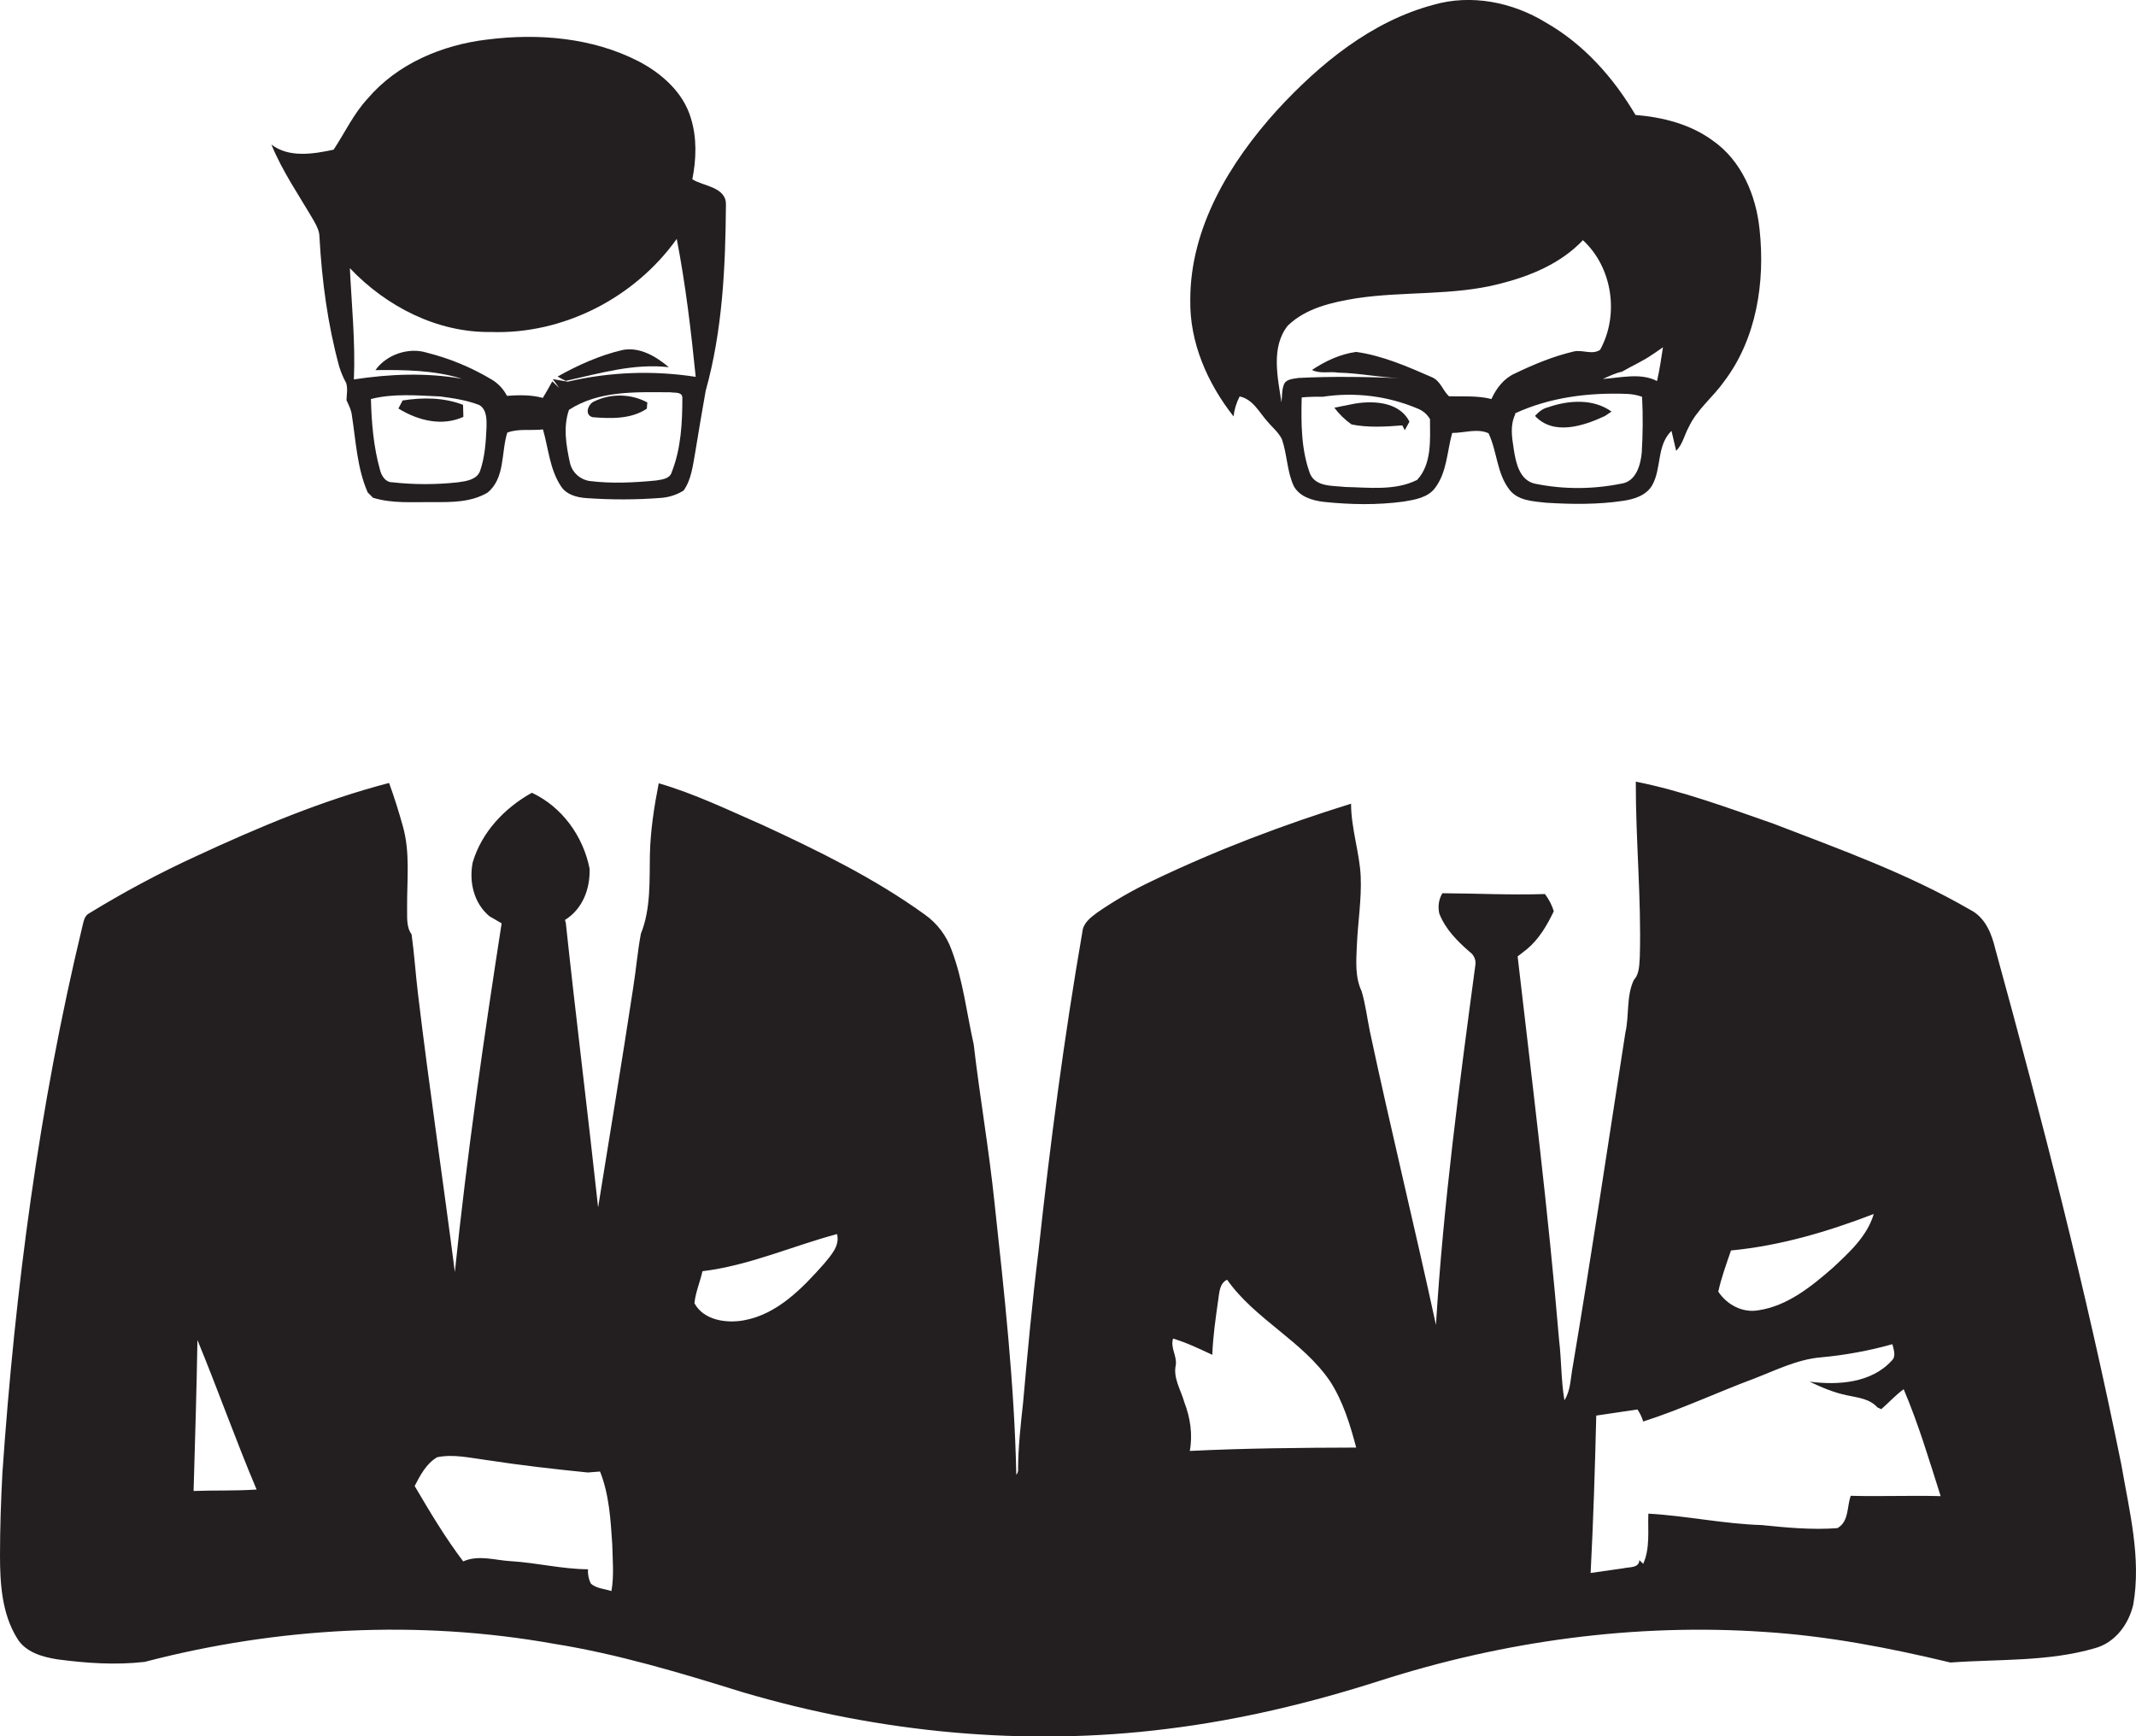 <?xml version="1.0" encoding="utf-8"?>
<!-- Generator: Adobe Illustrator 19.2.0, SVG Export Plug-In . SVG Version: 6.00 Build 0)  -->
<svg version="1.1" id="Layer_1" xmlns="http://www.w3.org/2000/svg" xmlns:xlink="http://www.w3.org/1999/xlink" x="0px" y="0px"
	 viewBox="0 0 1328.5 1080" style="enable-background:new 0 0 1328.5 1080;" xml:space="preserve">
<style type="text/css">
	.st0{fill:#231F20;}
</style>
<title>bise-eise_Bookkeeping_Accounting_and_Auditing_Clerks_flat_black_d7822e63-9abe-4c57-986f-ce09fb554fb0</title>
<path class="st0" d="M1319.4,911.1c-21.8-107.9-49.2-214.7-78.4-320.8c-2.3-9.7-6.3-19.8-15.8-24.5c-38.6-22.4-80.8-37.5-122.3-53.5
	c-28.2-9.8-56.2-20.3-85.5-26.1c-0.1,36.3,3.5,72.6,2.5,108.9c-0.4,4.9-0.1,10.5-3.7,14.4c-4.8,10-2.8,22.1-5.3,32.9
	c-10.7,69.2-21.1,138.4-32.7,207.5c-1.4,7.1-1.2,14.8-5.2,21.1c-2.1-12.3-1.8-24.9-3.3-37.3c-6.7-79.8-16.6-159.3-25.8-238.8
	l5.9-4.6c7.5-6.3,12.4-14.8,16.6-23.5c-1.2-3.9-3.1-7.5-5.5-10.7c-21.3,0.7-42.6-0.4-63.8-0.5c-2.3,3.8-2.9,8.4-1.9,12.7
	c3.8,9.7,11.2,17.1,18.9,23.8c2.4,1.7,3.8,4.5,3.6,7.5c-10,74.6-20,149.3-24.6,224.5c-13.2-61-28.1-121.6-41.1-182.6
	c-1.7-8.3-2.7-16.7-5.1-24.9c-4.2-8.8-3.4-18.8-3-28.3c0.6-14.4,3-28.7,2.4-43.1s-6-30-6-45.3c-42.2,13.1-83.6,28.8-123.4,47.9
	c-12.1,5.7-23.6,12.3-34.6,19.9c-4,3-8.6,6.4-9.1,11.9c-11.4,65.8-20.1,132.1-27.3,198.6c-3.9,31.4-6.8,62.9-9.6,94.5
	c-1.5,13.6-3,27.1-3.1,40.8c0.2,1.4-0.2,2.8-1.1,3.8c-1.2-56.7-7.5-113.3-13.6-169.6c-3.4-32.8-9.1-65.4-12.9-98.1
	c-4.4-19.6-6.6-39.8-13.7-58.6c-3.2-9-9-16.7-16.8-22.2c-31.2-22.5-65.9-39.5-100.7-55.6c-21.3-9.3-42.3-19.5-64.7-26
	c-2.9,14.8-5.2,29.7-5.5,44.8s0.7,33.3-5.6,48.8c-2.1,11.2-3,22.5-4.8,33.7c-6.9,45.5-14.5,91-21.8,136.5c-6.4-59-13.8-118-20.1-177
	l-0.5-1.8c11-6.8,15.7-19.4,15.3-31.9c-4-20.2-17.1-38.4-35.9-47.2c-16.9,9.4-31.2,24.4-36.8,43.3c-2.4,12.1,0.7,25.4,10.4,33.5
	c2.5,1.5,5,2.9,7.6,4.4c-11.2,72.1-21.6,144.3-29.1,216.9c-7.4-57.6-16-115.1-22.9-172.8c-1.5-12.4-2.3-24.9-4-37.2
	c-3.6-5-2.6-11.4-2.8-17.3c-0.1-16.7,2-33.9-2.7-50.2c-2.5-9-5.3-17.9-8.5-26.7c-41.5,10.8-81.1,27.5-119.9,45.5
	C99.2,543,77,554.9,55.6,568c-3.4,1.7-3.6,5.6-4.5,8.8C24.3,688.1,9.4,802,1.5,916.1C0.6,933.2,0,950.3,0,967.5s1.1,36.2,10.7,51.6
	c5.2,8.6,15.5,11.5,24.8,13c18,2.4,36.4,3.7,54.5,1.6c82.7-21.6,170.1-26.3,254.3-11.3c40,6.4,78.8,18.1,117.4,30.1
	c85.2,25.2,175.6,34,264,22.9c45-5.5,89.2-16.1,132.3-29.9c77.2-24.8,159-36,240-30.4c38.9,2.5,77.2,9.9,115.1,19
	c29.9-2.2,60.7-0.4,89.8-8.9c12.6-3.4,21-14.8,23.9-27.1C1331.9,968.9,1324.3,939.7,1319.4,911.1z M120.4,927.4
	c0.9-31.3,1.9-62.6,2.4-93.9c12.7,30.8,23.8,62.3,36.8,93C146.5,927.4,133.4,926.9,120.4,927.4L120.4,927.4z M380.4,989.7
	c-4.3-1.5-9.5-1.5-13-4.8c-1.3-2.8-1.9-5.8-1.7-8.8c-16-0.1-31.6-4-47.5-5c-10-0.5-20.5-4.2-30.1,0.1
	c-11.2-14.8-20.8-30.9-30.2-46.9c3.5-6.7,7.2-13.9,14-17.9c10.3-2.1,20.8,0.5,31,1.8c20.8,3.2,41.8,5.6,62.7,7.7l7.6-0.6
	c5.7,14.3,6.6,30,7.6,45.2c0.2,9.8,1.2,19.5-0.5,29.1L380.4,989.7z M512.5,786.1c-13.6,15.3-29.1,31.5-50.1,35.2
	c-10.8,1.9-24.8-0.1-30.5-10.7c0.7-6.8,3.5-13.2,5-19.9c29-3.5,55.7-15.6,83.7-23.1C522.5,775,516.7,780.9,512.5,786.1z M740,902.5
	c1.9-10.2,0.3-20.7-3.4-30.3c-2.1-7.6-7.1-15-5.3-23.2c0.8-5.6-3.5-10.7-1.7-16.4c8.4,2.5,16.4,6.4,24.4,10.1
	c0.4-11.5,2.1-22.9,3.7-34.3c0.7-4.5,0.8-10.2,5.5-12.4c17.5,24.8,46.9,38,64,63.1c8.1,12.5,12.5,27,16.3,41.3
	C808.9,900.5,774.4,900.8,740,902.5z M1076.6,777.8c30.6-2.9,60.2-11.7,88.8-22.7c-4.1,13.9-15.3,24-25.6,33.6
	c-13.3,11.6-28.1,23.6-46.1,26.3c-9.9,1.8-19.7-3.5-25-11.6C1070.6,794.7,1073.7,786.3,1076.6,777.8z M1151.1,930.4
	c-2.5,6.7-1,16-8.3,20.1c-15.7,1.2-31.5-0.3-47.1-1.9c-23.7-0.7-46.9-5.8-70.5-7.1c-0.4,10.4,1.2,21.5-3.2,31.2l-2.4-2.3
	c-0.1,5.1-6.5,4.2-10,5.1l-20.3,2.9c1.7-32.6,2.7-65.3,3.5-97.9l25.6-3.8c1.6,2.3,2.8,4.8,3.6,7.5c23.4-7.5,45.7-18,68.7-26.6
	c13.6-5.2,26.9-12,41.6-13.3s30.1-4.1,44.7-8.2c0.7,3.3,2.5,7.4-0.4,10.2c-12.7,14-33.5,15.4-51.1,13.1c7.3,3.5,14.8,6.7,22.8,8.4
	s14.4,2.2,19.5,7.7l2.3,1c4.7-4.1,8.8-8.7,13.9-12.4c9.2,21.6,15.9,44.2,23,66.5C1188.2,930.1,1169.6,930.9,1151.1,930.4z"/>
<path class="st0" d="M840.4,251.5l-10.5,2.1c3,4,6.6,7.5,10.7,10.4c10.4,2.1,21.1,1.4,31.6,0.6l1.5,3l2.9-5.3
	C870.2,249.4,852.7,248.9,840.4,251.5z"/>
<path class="st0" d="M962.9,253.3c-3.4,0.8-5.9,2.9-8.2,5.4c11.5,12.4,30.2,6.3,43.4,0.1l4.2-2.8
	C990.9,247.8,975.6,248.9,962.9,253.3z"/>
<path class="st0" d="M250.4,249.1l-2.6,5c12,7.4,26.9,11.3,40.4,5.2c0-1.9-0.1-5.6-0.2-7.5C276,247.2,263,247.1,250.4,249.1z"/>
<path class="st0" d="M771,246.6c8.3,1.7,12.1,9.8,17.3,15.6c3,3.6,6.9,6.7,9,11c3.3,9.5,3.1,20,7.4,29.2c3.7,6.7,11.8,9,18.9,9.8
	c16.4,1.7,33,2,49.3-0.2c7.1-1.2,15.3-2.4,19.8-8.7c7.3-9.8,7.3-22.6,10.5-34c7.4,0,15.8-3,22.6,0.2c5.4,11.3,5.1,25,13.1,35.2
	c5.3,6.8,14.7,7.1,22.6,8c16,1,32.2,1.2,48.2-1.2c6.7-1,14.1-3.3,17.8-9.5c6.1-10.6,2.7-24.9,12.1-34l2.9,12.4
	c4.1-4,5.1-9.9,7.8-14.7c5.1-11,15.1-18.6,22-28.4c20.2-26.6,25.6-61.8,22.1-94.4c-2.1-21.2-11.2-43-29.2-55.5
	c-13.9-10.2-31.1-14.5-48-15.9C1003.6,48.4,985,27.4,961.4,14C940.7,1.3,915-3.8,891.5,3c-38.6,10.3-70.7,36.7-97.3,65.6
	c-29.3,32.4-53.9,72.9-53.9,117.8c-0.5,26.6,10.7,52,26.9,72.6C767.7,254.7,769,250.5,771,246.6z M881.4,298.5
	c-13.7,6.9-30,4.7-44.8,4.4c-7.6-0.9-18.2,0.1-21.8-8.2c-5.6-15.1-5.6-31.6-5.2-47.5c4.3-0.4,8.7-0.5,13-0.4
	c20.1-3.1,40.8-0.5,59.5,7.5c3.1,1.3,5.6,3.5,7.3,6.4C889.4,273.3,890.7,288.5,881.4,298.5z M1021.1,281.5
	c-0.7,7.8-3.6,18-12.6,19.3c-17.7,3.6-35.9,3.7-53.6,0.1c-9.8-2-12.1-13-13.4-21.4s-2.3-15.1,1-22l-0.2-0.4
	c21.7-10,45.8-13,69.4-12.1c3.3,0.1,6.5,0.7,9.6,1.8C1021.9,258.4,1021.8,269.9,1021.1,281.5L1021.1,281.5z M1028.1,220.3l6.2-4.3
	c-1.1,7-2.1,14.1-3.7,21c-10.3-5.3-22.6-2-33.7-1.3c3.9-1.7,7.7-3.6,11.9-4.5c6.3-3.7,13.2-6.6,19.2-10.9H1028.1z M800.9,202.6
	c11.4-11.1,27.7-14.6,42.9-17.1c29.4-4.4,59.7-1.5,88.7-8.9c19.1-4.8,38.2-12.6,52-27.2c18.4,16.9,22.7,46.4,10.7,68.2
	c-4.9,3.3-10.9-0.2-16.3,1c-12.8,3-25.1,8.1-36.9,13.8c-6.8,3.1-11.4,9.2-14.4,15.8c-8.7-2.2-17.6-1.5-26.4-1.7
	c-3.9-3.6-5.3-9.7-10.7-11.9c-15.1-6.6-30.6-13.4-47-15.7c-9.9,1.3-19.2,5.7-27.5,11.2c4.9,2.6,10.9,0.8,16.3,1.7
	c12.9,0.2,25.6,3,38.5,3.4c-21.1-0.8-42.3-1.2-63.4-0.1c-3,0.6-7.2,0.6-8.7,3.7s-1.2,7.6-1.7,11.4
	C794.7,234.7,790.3,216.1,800.9,202.6z"/>
<path class="st0" d="M416,228.4c-7.9-6.6-18-12.8-28.8-10.7c-14.2,3.3-27.7,9.4-40.4,16.5c1.6,1,3.3,1.9,5.1,2.7
	C373,232.2,394.3,225.9,416,228.4z"/>
<path class="st0" d="M369.7,249.6c-3.9,1.5-6.5,8.5-1.1,9.9c11.3,0.9,23.9,1.3,33.7-5.3l0.3-3.9
	C392.4,244.9,380.2,244.6,369.7,249.6z"/>
<path class="st0" d="M198.7,147.5c1.5,27.1,5.1,54.3,12.3,80.6c1.1,3.5,2.5,6.9,4.3,10.1c1.1,3.5,0.3,7.2,0.2,10.7
	c1.4,3.1,3.1,6.3,3.4,9.8c2.5,16,3.2,32.5,9.8,47.6l3.3,3.3c11.9,3.7,24.7,2.6,37,2.7s23.9,0.1,34.1-5.8c11.2-9,8.5-25,12.4-37.4
	c6.9-2.7,14.9-1.1,22.2-2c3.4,11.8,4.2,24.7,11.1,35.2c3.3,5.3,9.8,7.1,15.7,7.5c15.5,1.1,31,1.1,46.5-0.1c4.3-0.3,8.5-1.5,12.3-3.5
	l1.9-1.1c4.9-7,5.7-15.6,7.2-23.7c2.1-12.7,4.2-25.5,6.5-38.3c10.5-37.6,12.3-76.9,12.6-115.7c0.3-11.2-14.1-11.5-20.9-15.9
	c2.5-12.5,2.9-25.8-0.9-38c-4.7-16-18.1-27.8-32.4-35.3c-28.9-14.9-62.6-17.6-94.3-13.6c-27.9,3.3-55.9,15-74.4,36.8
	c-8.7,9.4-14.1,21.1-21.1,31.7c-12.6,2.7-27.8,5.2-38.7-3.2c6.9,16.9,17.4,31.9,26.5,47.6C197,140.6,198.7,143.8,198.7,147.5z
	 M302.6,265.8c-0.4,9.1-1,18.4-4,27.1c-2,5.5-8.6,6.4-13.7,7.1c-13.6,1.5-27.3,1.5-40.9,0c-4.3,0-6.8-4.1-7.7-7.9
	c-4-14.3-5.2-29.1-5.6-43.9c14.1-3.6,28.7-2.2,43.1-1.6c8.2,1.1,16.6,2.3,24.4,5.4C302.8,254.8,302.7,261,302.6,265.8z M417.7,294
	c-1.4,4-6.3,4.3-9.9,4.9c-13.6,1.3-27.4,2-41,0.3c-6.2-0.9-11.2-5.6-12.4-11.7c-2.3-10.6-4.2-22.1-0.5-32.6
	c18.7-12.1,41.7-11,63.1-10.9c2.5,0.5,7.2-0.5,7.4,3.3c0,15.5-0.8,31.9-6.7,46.6V294z M305.3,206.5c45.1,1.6,89.5-21.3,115.6-57.9
	c5.5,28.3,8.9,57.1,11.8,85.8c-26.5-4.1-53.5-3.1-79.6,3l-9.3-1.6l4,5.5l-4.3-4.1c-1.9,3.5-3.8,6.9-5.9,10.3
	c-7.3-2-14.9-1.8-22.3-1.3c-2.2-4.3-5.6-7.9-9.8-10.3c-12.4-7.4-25.9-13-39.9-16.5c-11.4-3.6-25.2,1.1-32.1,10.8
	c18.1-0.2,36.5,0,53.9,5.4c-22.3-3.9-45-3-67.3,0.4c1-23.1-1.4-46.2-2.5-69.2C240.2,190.6,271.9,207,305.3,206.5z"/>
</svg>
